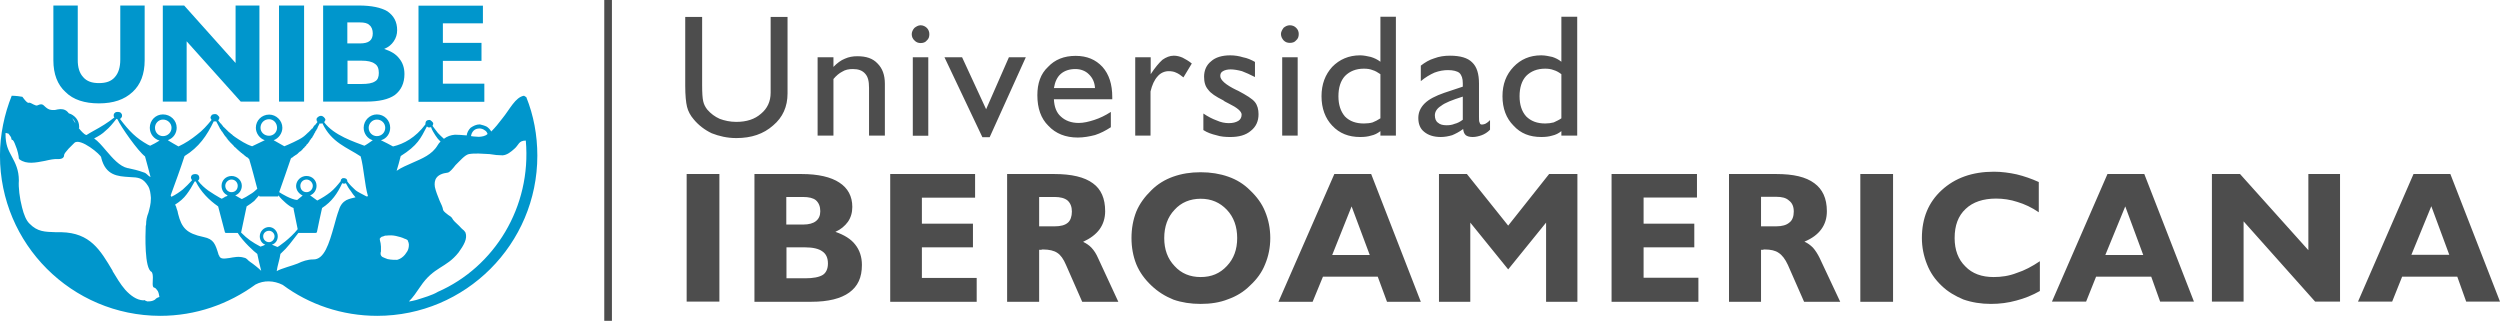<svg version="1.2" xmlns="http://www.w3.org/2000/svg" viewBox="0 0 1405 181" width="1405" height="181"><style>.a{fill:#4d4d4d}.b{fill:#0096cc}</style><path class="a" d="m339.6 0h4.3v180.3h-4.3z"/><path fill-rule="evenodd" class="a" d="m385.1 9.5h9.5v38.3c0 4.3 0.2 7.4 0.6 9.1 0.4 1.8 1.2 3.3 2.3 4.7 2 2.3 4.3 4 7 5.2 2.7 1 5.8 1.7 9.3 1.7 5.8 0 10.4-1.5 13.9-4.6 3.5-2.9 5.4-6.8 5.4-11.8v-42.6h9.5v43q0 11.2-8.1 18c-5.4 4.8-12.2 7.1-20.7 7.1-5.2 0-9.7-1.1-13.8-2.7-4-1.9-7.5-4.6-10.2-7.9-1.8-2.1-3.1-4.5-3.7-7-0.6-2.5-1-6.4-1-11.8zm0.8 88.3h18.4v71.7h-18.4zm38.1 0h26.4c9.5 0 16.6 1.7 21.3 4.8 4.8 3.1 7.3 7.7 7.3 13.7 0 3.1-0.8 6-2.5 8.4-1.7 2.3-3.9 4.2-7 5.6 4.9 1.7 8.7 4 11.1 7.1 2.5 3.1 3.8 7 3.8 11.5 0 7.1-2.3 12-7.1 15.5-4.7 3.4-11.8 5.2-21.3 5.2 0 0-32 0-32 0zm27.3 28.4c3.3 0 5.7-0.7 7.2-1.9q2.5-1.9 2.5-5.6 0-4-2.5-6.2c-1.5-1.2-3.9-1.8-7.2-1.8h-9.4v15.5h9.4zm-9.3 30.2h10.5q6.8 0 9.9-1.9c1.9-1.2 2.9-3.5 2.9-6.4q0-4.7-3.1-6.8c-2-1.5-5.3-2.3-9.9-2.3h-10.3c0 0 0 17.4 0 17.4zm58.3 13.2v-71.8h47.7v13.3h-29.9v14.6h28.7v13.3h-28.7v17.2h30.8v13.4zm65.7 0v-71.8h26.5c9.7 0 17 1.7 21.7 5.2 4.6 3.3 6.9 8.5 6.9 15.7 0 3.9-1.1 7.3-3.1 10.1-2.1 2.9-5.2 5.2-9.3 7.1 1.6 0.8 3.3 1.8 4.7 3.3 1.5 1.6 2.7 3.5 3.7 5.8l11.4 24.6h-20.3l-9.1-20.7q-2.1-5-4.9-6.8-2.8-1.9-8.1-1.9c-0.2 0-0.6 0-1 0.2-0.4 0-0.9 0-1.1 0v29.2zm26.7-42.4c3.3 0 5.8-0.6 7.5-2.1 1.4-1.2 2.2-3.5 2.2-6.2q0-4-2.4-6.2c-1.7-1.4-4.2-2-7.3-2h-8.7v16.5h8.7zm43.2 6.6c0-5.4 0.9-10.3 2.7-14.9 1.9-4.5 4.8-8.4 8.5-12 3.5-3.5 7.7-6 12.2-7.6 4.8-1.7 9.7-2.5 15.5-2.5q8.4 0 15.5 2.5c4.6 1.6 8.7 4.1 12.2 7.6 3.8 3.6 6.7 7.5 8.5 12 1.9 4.6 2.9 9.5 2.9 14.9 0 5.2-1 10.2-2.9 14.7-1.8 4.6-4.7 8.5-8.5 12-3.5 3.5-7.6 6-12.4 7.7-4.5 1.8-9.7 2.6-15.3 2.6-5.6 0-10.7-0.8-15.3-2.4-4.7-1.9-8.7-4.4-12.4-7.9-3.7-3.5-6.6-7.4-8.5-12-1.8-4.5-2.7-9.5-2.7-14.7zm18.4 0c0 6.4 1.9 11.6 5.8 15.7 3.8 4.2 8.7 6.2 14.7 6.2 6 0 10.8-2 14.7-6.2 3.9-4.1 5.8-9.3 5.8-15.7 0-6.4-1.9-11.8-5.8-15.9-3.9-4.1-8.7-6.2-14.7-6.2-6 0-11 2.1-14.7 6.2-3.9 4.1-5.8 9.5-5.8 15.9zm64.2 35.8l31.4-71.8h20.7l27.9 71.8h-19l-5.2-14.1h-30.8l-5.8 14.1zm30.2-26.3h21.1l-10.2-27.3zm60-45.5h15.7l23.2 29 23-29h15.9v71.8h-17.6v-44.5l-21.3 26.3-21.3-26.3v44.5h-17.6zm97 71.8v-71.8h48v13.2h-30v14.7h28.5v13.3h-28.5v17.1h30.8v13.5zm66 0v-71.8h26.5c9.7 0 16.7 1.6 21.5 5.2 4.5 3.3 7 8.4 7 15.7 0 3.9-1 7.2-3.1 10.1-2.1 2.9-5.2 5.2-9.5 7 1.9 0.9 3.3 1.9 4.8 3.4 1.4 1.6 2.6 3.5 3.7 5.7l11.6 24.7h-20.3l-9.1-20.7c-1.5-3.3-3.3-5.6-5.2-6.8-1.8-1.3-4.5-1.9-7.8-1.9-0.5 0-0.7 0-1.1 0.2-0.6 0-0.8 0-1 0v29.2zm26.5-42.4c3.3 0 5.8-0.7 7.4-2.1 1.7-1.2 2.5-3.5 2.5-6.2 0-2.7-0.8-4.8-2.7-6.2-1.6-1.5-3.9-2.1-7.2-2.1h-8.5v16.6h8.5zm47.3-29.4h18.4v71.8h-18.4zm101 65.7c-4.4 2.5-8.7 4.2-13.3 5.4q-6.8 1.9-14.3 1.9-8.3 0-15.5-2.5c-4.5-1.9-8.7-4.3-12.2-7.7-3.7-3.5-6.4-7.4-8.2-12-1.9-4.7-2.9-9.7-2.9-14.8 0-11.2 3.7-20.1 11.1-26.9 7.5-6.9 17.2-10.4 29.4-10.4 4.3 0 8.7 0.6 12.8 1.5q6.2 1.5 12.4 4.3v17c-3.9-2.7-8-4.6-12-5.8-3.9-1.3-8-1.9-12-1.9-7.2 0-13 1.9-17.1 5.8-4.2 3.9-6.2 9.3-6.2 16.4 0 6.6 2 12 6 15.9 3.9 4.1 9.3 6 15.9 6 4.3 0 8.7-0.6 13-2.3 4.4-1.4 8.7-3.7 13-6.6v16.7zm6.7 6l31.2-71.7h20.7l27.9 71.7h-19l-5-14h-31l-5.6 14zm30-26.2h21.3l-10.1-27.3zm77.7-18.9v45.1h-17.8v-71.7h15.8l38.4 42.8v-42.8h17.8v71.7h-14zm64.3 45.1l31.2-71.7h20.7l27.9 71.7h-19l-5-14h-31l-5.6 14zm30-26.3h21.3l-10.1-27.3zm-895.7-111h8.9v5.4c2-2.1 4.3-3.8 6.4-4.6 2.2-1 4.5-1.4 7-1.4 5 0 8.7 1.2 11.4 4.1 2.7 2.7 4.1 6.4 4.1 11.4v29.1h-8.9v-26.8c0-3.8-0.6-6.2-2.1-7.9-1.6-1.9-3.9-2.7-7-2.7-2.3 0-4.3 0.4-6 1.5-1.6 0.8-3.3 2.2-4.9 4.1v31.8h-8.9zm52.9-13c0-1.2 0.6-2.5 1.5-3.5 1-0.8 2.2-1.5 3.5-1.5 1.4 0 2.7 0.7 3.5 1.5 1 1 1.4 2.3 1.4 3.5 0 1.5-0.4 2.7-1.4 3.5-0.8 1.1-2.1 1.5-3.5 1.5-1.3 0-2.5-0.4-3.5-1.5-0.9-0.8-1.5-2-1.5-3.5zm0.6 57.1v-44.1h8.7v44.1zm39.1 0.8l-21.3-44.9h9.9l13.5 29.2 12.8-29.2h9.5l-20.3 44.9zm72.2-5.6c-2.9 1.9-5.8 3.4-8.9 4.4-3.1 0.8-6.4 1.4-9.7 1.4-6.8 0-12.4-2.2-16.5-6.6-4.2-4.1-6.2-9.9-6.2-17.2 0-6.6 1.8-12 6-15.9q5.8-6.2 15.5-6.2c6.4 0 11.3 2.1 15.1 6.2 3.7 4.2 5.5 9.7 5.5 17v1.2h-32.8c0.2 4.2 1.4 7.5 3.9 9.7 2.5 2.3 5.8 3.6 10.1 3.6 2.7 0 5.6-0.7 8.7-1.7 3.1-1 6.2-2.5 9.3-4.5zm-32-22h23.1c-0.2-3.3-1.4-5.8-3.5-7.8-1.9-1.9-4.6-2.9-7.5-2.9-3.5 0-6.2 1-8.2 2.7-2.1 1.8-3.3 4.5-3.9 8zm45.7 26.7v-44h8.7v9.5c2.4-3.7 4.7-6.4 6.6-8.1 2-1.4 4.1-2.3 6.4-2.3 1.6 0 3.3 0.4 4.9 1.1 1.5 0.8 3.4 1.8 5.2 3.3l-4.7 7.8c-1.5-1.2-2.9-2.2-4.2-2.7-1.2-0.6-2.7-0.8-4.1-0.8-2.3 0-4.6 1-6.2 2.9-1.9 2.1-3.1 4.8-4 8.5v24.8zm38.3-3.1v-9.3c2.5 1.7 5.2 3.1 7.5 3.9 2.4 1.1 4.7 1.5 6.8 1.5 2.2 0 3.9-0.4 5.4-1.3 1.2-0.8 1.8-2 1.8-3.5 0-1.8-2.5-3.9-7.2-6.2-1.5-0.8-2.5-1.2-3.1-1.8-4.2-2.1-7.1-4-8.5-6-1.7-1.9-2.3-4.4-2.3-7.3 0-3.5 1.3-6.6 4-8.7 2.4-2.2 6.2-3.3 10.7-3.3 2.5 0 5 0.4 7.2 1.1 2.3 0.4 4.6 1.4 6.7 2.6v8.5c-2.7-1.4-5.2-2.5-7.3-3.3-2.2-0.6-4.5-1-6.4-1-1.8 0-3.3 0.4-4.3 1-1.1 0.6-1.5 1.5-1.5 2.7 0 2.3 3.1 5 9.1 7.9l0.9 0.4c4.7 2.5 8 4.5 9.5 6.4 1.4 1.8 2 4.1 2 6.8q0 5.9-4.3 9.3c-2.9 2.5-6.8 3.5-11.6 3.5-2.7 0-5.4-0.2-7.8-1-2.5-0.6-5-1.4-7.3-2.9zm43.6-54c0-1.2 0.7-2.4 1.5-3.5 1-0.8 2.1-1.4 3.5-1.4 1.5 0 2.7 0.6 3.5 1.4 1.1 1 1.5 2.3 1.5 3.5 0 1.5-0.4 2.7-1.5 3.6-0.8 1-2 1.4-3.5 1.4-1.4 0-2.5-0.4-3.5-1.4-0.8-0.9-1.5-2.1-1.5-3.6zm0.7 57.1v-44h8.7v44zm55.2-2.5c-1.7 1.3-3.3 2.1-5.2 2.5-1.9 0.6-3.9 0.8-6.2 0.8-6.4 0-11.6-2-15.7-6.4-3.9-4.1-6-9.7-6-16.5 0-6.8 2.1-12.2 6-16.5 4.1-4.2 9.3-6.5 15.7-6.5 2.1 0 4.1 0.5 6 0.9 1.9 0.6 3.7 1.4 5.4 2.7v-25.3h8.7v66.8h-8.7c0 0 0-2.5 0-2.5zm0-7.2v-24.8c-1.5-1-2.9-1.9-4.4-2.3-1.4-0.6-3.1-0.8-4.9-0.8-4.4 0-7.9 1.4-10.6 4.1-2.5 2.7-3.7 6.6-3.7 11.4 0 4.7 1.2 8.5 3.7 11.4 2.7 2.7 6.2 3.9 10.6 3.9q2.8 0 4.9-0.6c1.5-0.6 2.9-1.3 4.4-2.3zm46.5 6c-2.1 1.6-4.3 2.7-6.2 3.5-2.1 0.6-4.1 1-6.4 1-3.9 0-7-1-9.3-2.9-2.3-1.8-3.3-4.5-3.3-7.8 0-3.1 1.2-5.8 3.5-8.1 2.5-2.5 6.2-4.3 11-6l10.5-3.5c0-0.2 0-0.4 0-0.8 0-0.2 0-0.7 0-1.1 0-2.7-0.6-4.5-1.9-5.8-1.2-1-3.5-1.6-6.4-1.6-2.4 0-4.9 0.4-7.6 1.4-2.5 1.1-5.2 2.7-7.7 4.8v-8.7c2.3-1.8 4.8-3.3 7.5-4.1 2.9-1.1 5.8-1.5 8.9-1.5q8.7 0 12.4 3.7c2.7 2.5 3.9 6.5 3.9 12v18.7c0 1.6 0 2.6 0.4 3.3 0.2 0.8 0.6 1 1.3 1 0.6 0 1.2-0.2 1.8-0.4 0.4-0.2 1.5-0.8 2.7-2.1v5.4c-1.4 1.5-3.1 2.5-4.7 3.1-1.7 0.6-3.4 1-5 1-1.9 0-3.1-0.4-3.9-1-0.9-0.8-1.3-1.8-1.5-3.5zm-0.2-5.2v-13c-6 1.9-10.1 3.5-12.2 5.2-2.3 1.4-3.5 3.3-3.5 5.3 0 1.9 0.6 3.4 1.8 4.2 1.1 1 2.7 1.4 4.8 1.4 1.6 0 3.1-0.2 4.5-0.8 1.7-0.4 3.1-1.2 4.6-2.3zm55.4 6.4c-1.6 1.3-3.3 2.1-5.1 2.5-1.9 0.6-4 0.8-6.2 0.8-6.5 0-11.6-2-15.6-6.4-4.1-4.1-6.2-9.7-6.2-16.5 0-6.8 2.1-12.2 6.2-16.5 4-4.2 9.1-6.5 15.6-6.5 2.2 0 4.3 0.5 6.2 0.9 1.8 0.6 3.5 1.4 5.1 2.7v-25.3h8.9v66.8h-8.9zm0-7.2v-24.8c-1.4-1.1-2.9-1.9-4.3-2.3-1.5-0.6-3.1-0.8-4.8-0.8-4.5 0-8 1.4-10.7 4.1-2.5 2.7-3.7 6.6-3.7 11.4 0 4.7 1.2 8.5 3.7 11.3 2.7 2.7 6.2 4 10.7 4 1.7 0 3.3-0.2 4.8-0.6 1.4-0.7 2.9-1.3 4.3-2.3z"/><path fill-rule="evenodd" class="b" d="m91.6 64.3c4.2 0 7.7 3.3 7.7 7.5 0 3.1-1.9 5.8-4.6 6.8-0.2 0.2-0.2 0.2-0.4 0.2 1.9 1.2 3.9 2.3 6 3.5 3.9-1.8 7.3-4.1 10.4-6.6 3.1-2.3 5.7-5.2 8.2-8.3-0.2-0.2-0.2-0.2-0.2-0.4-0.2-0.2-0.4-0.6-0.4-0.8 0-0.6 0.4-1.2 0.8-1.7 0.4-0.2 1.1-0.4 1.7-0.4 0.6 0 1.2 0.2 1.6 0.7 0.4 0.4 0.9 0.8 0.9 1.4 0 0.4-0.2 0.8-0.4 1 0 0.2 0 0.2-0.3 0.4 0.5 0.7 0.9 1.1 1.3 1.7 0.2 0 0.2 0.2 0.2 0.2h0.2c0 0.2 0 0.2 0.2 0.4 0 0 0 0.2 0.2 0.2l0.2 0.2v0.2l0.2 0.2h0.2v0.3l1.1 1v0.2h0.2l0.4 0.4c0 0.2 0.2 0.2 0.2 0.2 0.2 0.2 0.2 0.2 0.2 0.2 0 0 0.2 0.2 0.4 0.4 0 0 0 0 0.2 0.2l0.7 0.7h0.2v0.2h0.2v0.2h0.2l0.6 0.6h0.2v0.2h0.2l0.9 0.9h0.2l0.4 0.4c3.3 2.2 6.4 4.3 9.9 5.4l7.1-3.4c-2.9-1-5-3.9-5-7 0-4.1 3.3-7.4 7.5-7.4 3.9 0 7.4 3.3 7.4 7.4 0 3.1-2.1 6-4.9 7l6 3.4c1.8-0.7 8.4-3.6 10.5-5.2l0.2-0.2h0.2v-0.2h0.2c0-0.2 0.2-0.2 0.2-0.2l0.5-0.5h0.2v-0.2h0.2v-0.2h0.2v-0.2h0.2v-0.2h0.2v-0.2h0.2l0.2-0.2v-0.2h0.2l1.5-1.5v-0.2h0.2l0.2-0.2v-0.2h0.2l0.5-0.4v-0.2h0.2v-0.3-0.2h0.2v-0.2h0.2v-0.2l0.4-0.4v-0.2h0.3v-0.2h0.2v-0.2h0.2v-0.2l0.4-0.4v-0.2h0.2c0-0.2 0.2-0.4 0.4-0.6-0.2 0-0.2-0.3-0.4-0.3 0-0.4-0.2-0.6-0.2-1 0-0.6 0.2-1 0.8-1.4 0.4-0.4 1.1-0.7 1.7-0.7 0.6 0 1.2 0.3 1.6 0.7 0.4 0.4 0.9 1 0.9 1.6 0 0.2-0.3 0.6-0.5 0.8v0.3c0 0 0 0.2-0.2 0.2 5.4 7.4 17.2 11.1 22.6 13.2 1.2-0.6 3.3-2.1 4.7-3.1-2.9-0.8-5.1-3.7-5.1-7 0-4.2 3.5-7.5 7.4-7.5 4.2 0 7.5 3.3 7.5 7.5 0 3.3-2.1 6.2-5.2 7 2.1 1 5.4 2.7 6.8 3.5 6-1.4 12.6-4.9 18.2-12.4 0-0.2 0-0.4 0-0.4 0-0.6 0.2-1.2 0.6-1.6 0.4-0.3 0.9-0.5 1.5-0.5 0.6 0 1 0.3 1.4 0.7 0.4 0.4 0.9 0.8 0.9 1.4 0 0.2-0.2 0.6-0.2 0.8 0 0 0 0.3-0.3 0.3 1.1 1.4 2.1 2.9 3.1 4.1 1.1 1.2 2.3 2.3 3.4 3.3 1.8-1.4 3.9-2.1 6.2-2.3 2 0 4.3 0.2 6.6 0.4 0.2-1.6 1-3.1 2.2-4.3 1.5-1 3.1-1.9 5.2-1.9 1.3 0.3 2.7 0.7 3.9 1.3 0.9 0.6 1.9 1.6 2.5 2.7 2.1-2.1 4.2-4.6 6.2-7.3 4.2-5.1 7.3-12 12.2-12.8 0 0 0.9 0.6 1.3 0.8 4.1 10.2 6.2 21.3 6.2 32.9 0 49.7-40.4 90-90 90-19.8 0-38.3-6.4-53.1-17.4-5-2.5-10.6-2.7-15.3-0.2-15.1 11-33.5 17.6-53.6 17.6-49.7-0.1-90-40.4-90-90 0-12 2.5-23.4 6.6-33.7 1.9 0 5.4 0.4 6 0.6 3.1 4.3 3.5 3.3 4 3.3 1.2 0.2 3.5 2.1 4.5 1.5 3.3-1.5 3.1 0.2 5.6 1.8 0.8 0.4 1.4 1 4.3 0.8 4-1 6-0.4 7.7 1.9 1.6 0.4 3.1 1.5 4.1 2.7 1 1.2 1.7 2.9 1.7 4.8q0 0.3 0 0.6l-0.2 0.2c0.8 1 1.4 1.8 2.2 2.5 0.6 0.6 1.3 1.2 2.1 1.4 1.2-0.8 2.7-1.6 3.9-2.3 4.4-2.4 7.9-4.5 11.8-7.6 0-0.2-0.2-0.2-0.2-0.2-0.2-0.4-0.2-0.6-0.2-1 0-0.5 0.2-1.1 0.8-1.5 0.4-0.4 1.1-0.4 1.7-0.4 0.6 0 1.2 0.2 1.6 0.6 0.4 0.4 0.6 0.8 0.6 1.5 0 0.6-0.2 1-0.6 1.4-0.2 0.2-0.4 0.4-0.6 0.4 5.4 7.1 9.1 10.8 15.7 14.5q0.6 0.3 1.3 0.6c1.8-0.8 3.5-1.8 5.3-2.9-3.1-0.8-5.5-3.7-5.5-7.2 0-4.2 3.3-7.5 7.4-7.5zm115.6 7.5c0 2.7 2.1 4.7 4.6 4.7 2.7 0 4.7-2.1 4.7-4.7 0-2.5-2-4.6-4.7-4.6-2.5 0-4.6 2.1-4.6 4.6zm-34.9 27.1c3.1 0 5.6 2.4 5.6 5.5 0 2.5-1.5 4.6-3.6 5.4l4 2.9c2.7-1.4 5.1-2.9 7.4-4.7 2.1-1.7 3.9-3.8 5.8-6.2 0 0 0 0 0-0.2 0-0.5 0.2-0.9 0.6-1.1 0.2-0.4 0.6-0.4 1.3-0.4 0.4 0 0.8 0.2 1.2 0.4 0.2 0.2 0.6 0.6 0.6 1.3 0 0 0 0 0 0.2 1.3 1.8 2.9 3.3 4.4 4.7 1.4 1.3 4.7 2.7 6.4 3.7 0.2 0 0.6 0 0.8-0.2-1.9-6.4-2.3-15.9-4.1-22.3-7.5-5-16.4-7.7-21.5-18.6-0.3 0-0.3 0-0.3 0-0.2 0.2-0.4 0.2-0.6 0.2-0.2 0-0.4-0.2-0.6-0.2-0.4 0.8-0.8 1.6-1.2 2.3v0.4l-0.2 0.2-0.3 0.4-0.1 0.4-0.2 0.2v0.2l-0.3 0.2v0.2h-0.2v0.4l-0.2 0.3c-0.2 0.2-0.2 0.4-0.4 0.6 0 0.2 0 0.2-0.2 0.4 0 0.2-0.2 0.4-0.2 0.6h-0.2v0.2l-0.2 0.2v0.2l-0.2 0.2v0.3h-0.2v0.2l-0.5 0.4v0.2c-0.2 0-0.2 0.2-0.2 0.2-0.2 0.2-0.4 0.6-0.6 0.8l-0.2 0.2v0.3l-0.4 0.4v0.2h-0.2v0.2l-0.4 0.4v0.2c-0.3 0-0.3 0-0.3 0.2h-0.2v0.2c-0.2 0-0.2 0.3-0.2 0.3-0.2 0.2-0.2 0.2-0.2 0.2v0.2h-0.2l-0.2 0.2v0.2h-0.2l-0.2 0.2v0.2h-0.2v0.2l-0.2 0.2h-0.3v0.2l-0.2 0.3c-0.2 0-0.2 0.2-0.2 0.2h-0.1c0 0.2 0 0.2-0.2 0.2 0 0.2 0 0.2-0.2 0.2v0.2h-0.2c0 0.2 0 0.2-0.2 0.2v0.2h-0.3l-0.1 0.1v0.2h-0.3l-0.6 0.6h-0.2v0.2c-0.2 0-0.2 0-0.2 0.3h-0.2c0 0 0 0.2-0.2 0.2-0.2 0.2-0.2 0.2-0.4 0.2v0.2c-0.2 0-0.2 0-0.2 0.2h-0.3c0 0-0.2 0-0.2 0.2-0.2 0-0.2 0.2-0.2 0.2h-0.2l-0.2 0.2h-0.2l-0.2 0.2v0.2h-0.2l-0.2 0.3h-0.2l-0.3 0.2c0 0 0 0-0.2 0v0.2c-0.2 0-0.2 0.2-0.4 0.2-2.2 6.4-4.3 12.6-6.6 19 1.2 0.8 6.8 4.2 10.1 4.4l3.1-2.5c-2-0.9-3.7-2.9-3.7-5.4 0.1-3.2 2.8-5.6 5.9-5.6zm-3.5 5.5c0 2.1 1.4 3.6 3.5 3.6 1.8 0 3.5-1.5 3.5-3.6 0-1.8-1.7-3.5-3.5-3.5-2.1 0-3.5 1.7-3.5 3.5zm-17.6 23.2c2.7 0 4.9 2.5 4.9 5.2 0 2.2-1.2 4.1-3.3 4.7l3.1 1.3c0.2 0.2 7.3-4.8 11.4-10l-2.3-11.3v-0.5l-0.2-0.2c-1.8-0.4-6.4-4.3-8.3-7l-0.2 0.6c-3.5 0-6.8 0-10.3 0-0.2 0-0.4-0.2-0.4-0.4v-0.2c-0.8 1-1.9 2.1-2.7 3.1q-1.9 1.6-4.3 3.1c-1.1 5-2.1 9.7-3.1 14.7 3.7 3.7 6.2 5.4 10.9 7.9 1.1-0.3 1.9-0.7 2.7-1.1-1.9-0.6-3.1-2.5-3.1-4.7 0-2.7 2.3-5.2 5.2-5.2zm-3.3 5.2c0 1.8 1.4 3.3 3.3 3.3 1.6 0 3.1-1.5 3.1-3.3 0-1.7-1.5-3.1-3.1-3.1-1.9 0-3.3 1.4-3.3 3.1zm-17.8-33.9c3.1 0 5.8 2.4 5.8 5.5 0 2.5-1.5 4.6-3.7 5.4 1.2 0.6 2.4 1.5 3.7 2.1 1.6-0.8 3.3-1.7 4.7-2.7 1.5-0.8 2.7-1.9 4-3.1-1.5-5.6-2.9-11.2-4.6-16.8l-0.2-0.2h-0.2l-0.2-0.2v-0.2l-0.4-0.2-0.2-0.2h-0.2l-0.5-0.4c0 0-0.2 0-0.2-0.2l-0.4-0.2v-0.2h-0.2l-0.4-0.5h-0.2l-0.9-0.8c-0.2 0-0.2-0.2-0.4-0.2l-0.2-0.2v-0.2h-0.2l-0.2-0.2-0.2-0.2h-0.2v-0.2l-0.2-0.2h-0.2l-0.2-0.2v-0.2c-0.2 0-0.2 0-0.4-0.2l-0.7-0.7c-0.4-0.4-0.6-0.6-1-0.8 0-0.2-0.2-0.2-0.2-0.4h-0.2v-0.2c-0.2-0.2-1.5-1.5-1.7-1.7l-0.4-0.4v-0.2h-0.2l-0.2-0.2v-0.2l-0.2-0.2h-0.2l-0.2-0.4-0.4-0.4v-0.2l-0.2-0.2h-0.2v-0.3l-0.2-0.2v-0.2h-0.2l-0.2-0.2v-0.2l-0.5-0.4v-0.2l-0.4-0.4v-0.3h-0.2v-0.2l-0.4-0.4v-0.2l-0.2-0.2c-0.2-0.2-0.2-0.2-0.2-0.4l-0.5-0.4v-0.2l-0.2-0.3v-0.1l-0.2-0.2v-0.2h-0.2l-0.2-0.2v-0.2c0-0.2-0.2-0.2-0.2-0.4-0.6-1.1-1.2-2.3-1.9-3.6-0.2 0-0.2 0-0.2 0q-0.3 0-0.6 0-0.3 0-0.6 0c-3.9 8.1-8.3 14.5-16.4 19.5-2.4 7.4-5.1 14.7-7.8 22.1 0 0.2 0.2 0.2 0.2 0.4 0 0.2 0.2 0.2 0.2 0.4 2.5-1.2 4.6-2.7 6.4-4.1 1.9-1.7 3.5-3.3 5.2-5.2 0-0.2-0.2-0.4-0.2-0.4-0.2-0.4-0.4-0.8-0.4-1 0-0.6 0.2-1.3 0.8-1.7 0.4-0.2 1-0.4 1.6-0.4 0.7 0 1.3 0.2 1.7 0.6 0.4 0.4 0.6 0.9 0.6 1.5 0 0.4 0 0.8-0.4 1.2 0 0.2-0.2 0.2-0.4 0.4 3.7 4.8 8.1 7.1 12.6 9.8 0.4 0.2 0.6 0.2 0.8 0.4l0.7-0.4h0.2l0.2-0.3h0.2l0.2-0.2h0.2v-0.2h0.4v-0.2h0.5v-0.2h0.4v-0.2h0.2v-0.2h0.2c-2.1-0.8-3.5-2.9-3.5-5.4 0-3.1 2.5-5.5 5.6-5.5zm-3.5 5.5c0 2.1 1.6 3.6 3.5 3.6 2.1 0 3.5-1.5 3.5-3.6 0-1.8-1.4-3.5-3.5-3.5-1.9 0-3.5 1.7-3.5 3.5zm19.8-32.6c0 2.5 2.1 4.5 4.8 4.5 2.5 0 4.5-2 4.5-4.5 0-2.7-2-4.8-4.5-4.8-2.7 0-4.8 2.1-4.8 4.8zm-36.4 30.2c-0.2 0-0.6 0-0.6 0-1.4 2.6-2.9 5.1-4.5 7.2-1.7 2.3-3.8 4.1-6.5 5.8 0.5 0.8 0.7 1.4 0.9 2.3 0.4 0.8 0.6 1.8 0.8 2.9 1 3.9 2.1 6.6 4.3 8.7 2.1 2 5.2 3.3 10 4.3 5.8 1.2 6.6 3.9 8.5 10.1 0 0 0 0.2 0.2 0.2 0.6 2.3 2.9 1.9 5.8 1.5 2.4-0.4 5.3-1.1 8.2-0.2 1.9 0.4 1.7 1.2 3.5 2.4 1.7 1.1 4.8 3.6 6.2 5-0.8-3.1-1.6-6.4-2.2-9.5-1.5-1-8.1-7-11-11.8h-6.6c-0.4 0-0.6-0.2-0.6-0.4-1.3-4.8-2.5-9.5-3.8-14.5-5.3-3.7-9.7-8.2-12.6-14zm-69.5-35.6c0.3 0.4 0.5 0.6 0.7 1q0.6 1 1.2 1.9c-0.2-0.6-0.4-1.3-0.8-1.7-0.2-0.4-0.6-0.8-1.1-1.2zm12.4 11.4c2.3 1.6 4.4 4.1 6.7 6.8 3.7 4.3 7.6 8.9 12.2 9.9h0.2c2.9 0.6 5.8 1.3 8.5 2.3 2.2 0.6 2 1.6 4.1 2.7-1-4-2.1-7.9-3.1-11.6-3.9-2.9-13.5-16.5-15.5-20.9-0.2 0-0.4-0.2-0.4-0.2-0.2 0-0.2 0-0.2 0-2.1 2.7-4 5-6 6.6-1.9 1.9-4 3.1-6.5 4.4zm-49.8-2.7c0 6.4 1.5 9.1 3.5 12.8 2.1 3.9 4 7.6 4 13.6-0.3 3.6 0.4 9.8 1.8 15.1 1 4 2.3 7.3 4.2 9.1 4.5 4.6 8.6 4.6 14.8 4.8q1.6 0 3.1 0c16.2 0.4 21.8 9.9 28.8 21.7 0 0.2 0 0.2 0 0.2 1.9 3.1 4.3 7.3 7.2 10.6 2.9 3.1 6.2 5.6 10 5.8 1.4-0.4 0.6 0.2 1.8 0.4 0.2 0.2 0.6 0.2 0.6 0.2 2.5 0 3.1-0.4 4.2-1 0.6-0.7 1.2-1.1 2.5-1.5-0.2-1.2-0.4-2.3-0.9-3.3-0.6-0.8-1.2-1.7-1.8-1.9-0.9 0-1.1-1-1.1-2.2 0-1.7 0.5-5.4-0.6-6.7-4.1-1.8-3.5-20.8-3.3-25.6 0-0.4 0.2-0.8 0.2-1 0-2.3 0.4-4.4 1.3-6.6 0.6-2.3 1.4-4.8 1.4-8.1 0-0.2 0-0.2 0-0.4-0.2-2.3-0.4-4.6-1.6-6.6-2.9-4.6-5.4-4.8-10.4-5-6.6-0.4-13.4-0.8-15.9-10.8 0 0 0 0 0-0.2 0-1.4-11.8-11.3-15.1-8.2-5.6 5.3-5.8 6.6-5.8 7 0 0.4 0 0.6-0.2 0.8 0 0.2-0.6 1.3-2.9 1.3-2.3-0.2-5 0.4-7.6 1-5.2 1-10.4 2.1-14.3-0.8-0.2-0.2-0.2-0.2-0.2-0.4-0.2 0-0.2 0-0.2 0 0-1.3-0.7-4.8-1.9-7.5-0.6-1.6-1.2-3.1-1.9-3.1-0.2 0-0.4-0.2-0.4-0.6 0-0.8-0.6-1.5-1.2-2.3-0.4-0.6-0.2 0-0.4-0.6-1.5-0.2-1.7-0.8-1.7 0zm152.4 77.3c2.1-1.4 9.5-3.3 11.8-4.3 2.7-1.3 5.6-2.3 8.7-2.3 6.2 0.2 8.9-8.7 11.8-19 0.8-2.9 1.6-6 2.7-8.9 0.8-2.7 2.3-4.4 4.1-5.4 1.7-0.8 3.3-1.2 5.2-1.6-1-1.1-1.9-2.3-2.7-3.6-1-1.2-1.9-2.7-2.7-4.3 0 0 0 0-0.2 0-0.2 0.2-0.4 0.2-0.8 0.2-0.4 0-0.7 0-0.9-0.2-0.2 0-0.2 0-0.2 0-2.7 5.8-5.8 10.3-11.3 13.9-1.1 4.7-1.9 8.8-2.9 13.6-0.3 0.4-0.5 0.4-0.7 0.4h-9.7c-4.5 5.6-5.4 7.5-10.1 11.8-0.4 3.1-1.7 6.6-2.1 9.7zm67.4-56.4c2.7-1.9 5.8-3.1 9.1-4.6 5.2-2.3 10.8-4.5 13.9-9.7 0.2-0.4 0.6-0.8 0.8-1.2 0.2-0.3 0.7-0.7 0.9-0.9-1.1-1-2.1-2.2-2.9-3.5-0.9-1.4-1.9-2.9-2.5-4.8-0.2 0-0.2 0-0.2 0.3-0.2 0-0.4 0-0.9 0-0.2 0-0.6 0-0.8-0.3-0.2 0-0.2-0.2-0.4-0.2-3.5 6.7-5.2 10.6-14.7 16.6-0.4 1.9-1.8 6.6-2.3 8.3zm41.8-19.5c0.4 0 1.1 0.2 1.5 0.2 1 0 1.8 0.2 2.9 0.2 1 0 1.8-0.2 2.7-0.4 0.8-0.2 1.6-0.6 2.2-1.2-0.2-0.8-0.8-1.7-1.6-2.1-0.8-0.6-1.9-1-2.9-1-1.3 0-2.5 0.4-3.3 1.2-0.9 0.9-1.3 1.9-1.5 3.1zm-49.8 67.9c0.8 0.4 1.8 0.8 2.9 1.2 1 0.2 2.3 0.4 3.1 0.4 0.4 0 0.8 0 1.4 0 0.9 0.2 1.7-0.2 2.5-0.6 1.2-0.6 2.7-1.9 3.5-3.3 1.1-1.3 1.5-2.9 1.5-4.6 0-0.6-0.2-1.4-0.6-2.2q0-0.4-0.7-0.7c-0.4-0.2-0.8-0.4-1-0.4-1.6-0.8-3.3-1.2-5-1.6-1.8-0.4-3.5-0.4-5.3-0.2-0.4 0-0.9 0-1.3 0.2-0.4 0.2-0.8 0.4-1.2 0.4-0.2 0-0.4 0.2-0.6 0.4-0.4 0.2-0.4 0.6-0.7 0.8 0 0.6 0.3 1.5 0.5 2.5 0 0.6 0.2 1.2 0.2 1.9 0 0.8 0 1.4 0 2q0 0.3 0 0.7c-0.3 0.8-0.5 2.2 0.8 3.1zm21.3 16.7c-2.1 3.1-4.2 6.2-6.4 8.3 0.8 0 2.5-0.4 4.1-0.8 4.1-1.3 9.1-2.7 12.2-4.6 31.7-13.9 52.7-47.6 49.4-85-4.1 0-3.9 2.5-6.4 4.6-2 1.8-4.1 3.5-6.6 3.7q-3.4 0-7.4-0.7c-4-0.2-8.1-0.6-11.6 0-2.3 0.5-5 3.8-7.5 6.2-1.6 2.1-3.3 4-4.3 4.2-6.6 0.8-7.9 4.1-7.3 8.1 0.5 2.4 1.7 5.3 2.7 7.8 0.9 1.9 1.7 3.5 1.9 5 0.4 1.2 1.9 2 2.9 2.9 1 0.6 1.9 1.2 2.3 2 0.2 0.7 2.2 2.7 3.9 4.2 0.8 1 1.6 1.6 2.1 2.1 0.6 0.4 1 1 1.4 1.6 0.6 1.7 0.4 3.5-0.4 5.4-0.8 1.9-2.1 3.9-3.5 5.8-7 8.9-13.9 7.8-21.5 19.2zm-149.1-89.3c0 2.7 2 4.7 4.5 4.7 2.7 0 4.8-2.1 4.8-4.7 0-2.5-2.1-4.6-4.8-4.6-2.5 0-4.5 2.1-4.5 4.6z"/><path fill-rule="evenodd" class="b" d="m81.3 3.1v30.8c0 7.7-2.3 13.7-6.8 17.8-4.6 4.3-10.8 6.4-18.9 6.4-8 0-14.4-2-18.8-6.4-4.5-4.1-6.8-10.1-6.8-17.8v-30.8h13.7v30.4q-0.1 6.5 3.1 9.9c2 2.3 4.9 3.3 8.8 3.3 4 0 6.9-1 8.9-3.3q3.1-3.4 3.1-9.9v-30.4zm23.6 20.1v33.9h-13.4v-54h12l28.9 32.3v-32.3h13.4v54h-10.5zm51.9 33.9v-54h14.1v54zm24.8 0v-54h20c7.1 0 12.5 1.1 16.2 3.3 3.5 2.5 5.4 5.8 5.4 10.6q0 3.4-1.9 6.2c-1.2 1.8-2.9 3.3-5.4 4.3 3.9 1.3 6.6 2.9 8.5 5.4 1.9 2.3 2.9 5.2 2.9 8.7 0 5.2-1.9 9.1-5.4 11.8q-5.3 3.7-16.1 3.7zm20.7-32.7c2.4 0 4.3-0.4 5.5-1.4 1.1-0.9 1.7-2.3 1.7-4.2 0-2-0.6-3.7-1.9-4.7-1-1.1-2.9-1.5-5.3-1.5h-7.1v11.8zm-7 22.8h7.9c3.5 0 6-0.4 7.6-1.5 1.5-0.8 2.1-2.5 2.1-4.7 0-2.3-0.6-4.2-2.3-5.2-1.6-1.2-4.1-1.7-7.4-1.7h-7.9zm39.9 10v-54h36.2v9.9h-22.5v11h21.7v10.1h-21.7v12.8h23.3v10.2c0 0-37 0-37 0z"/></svg>